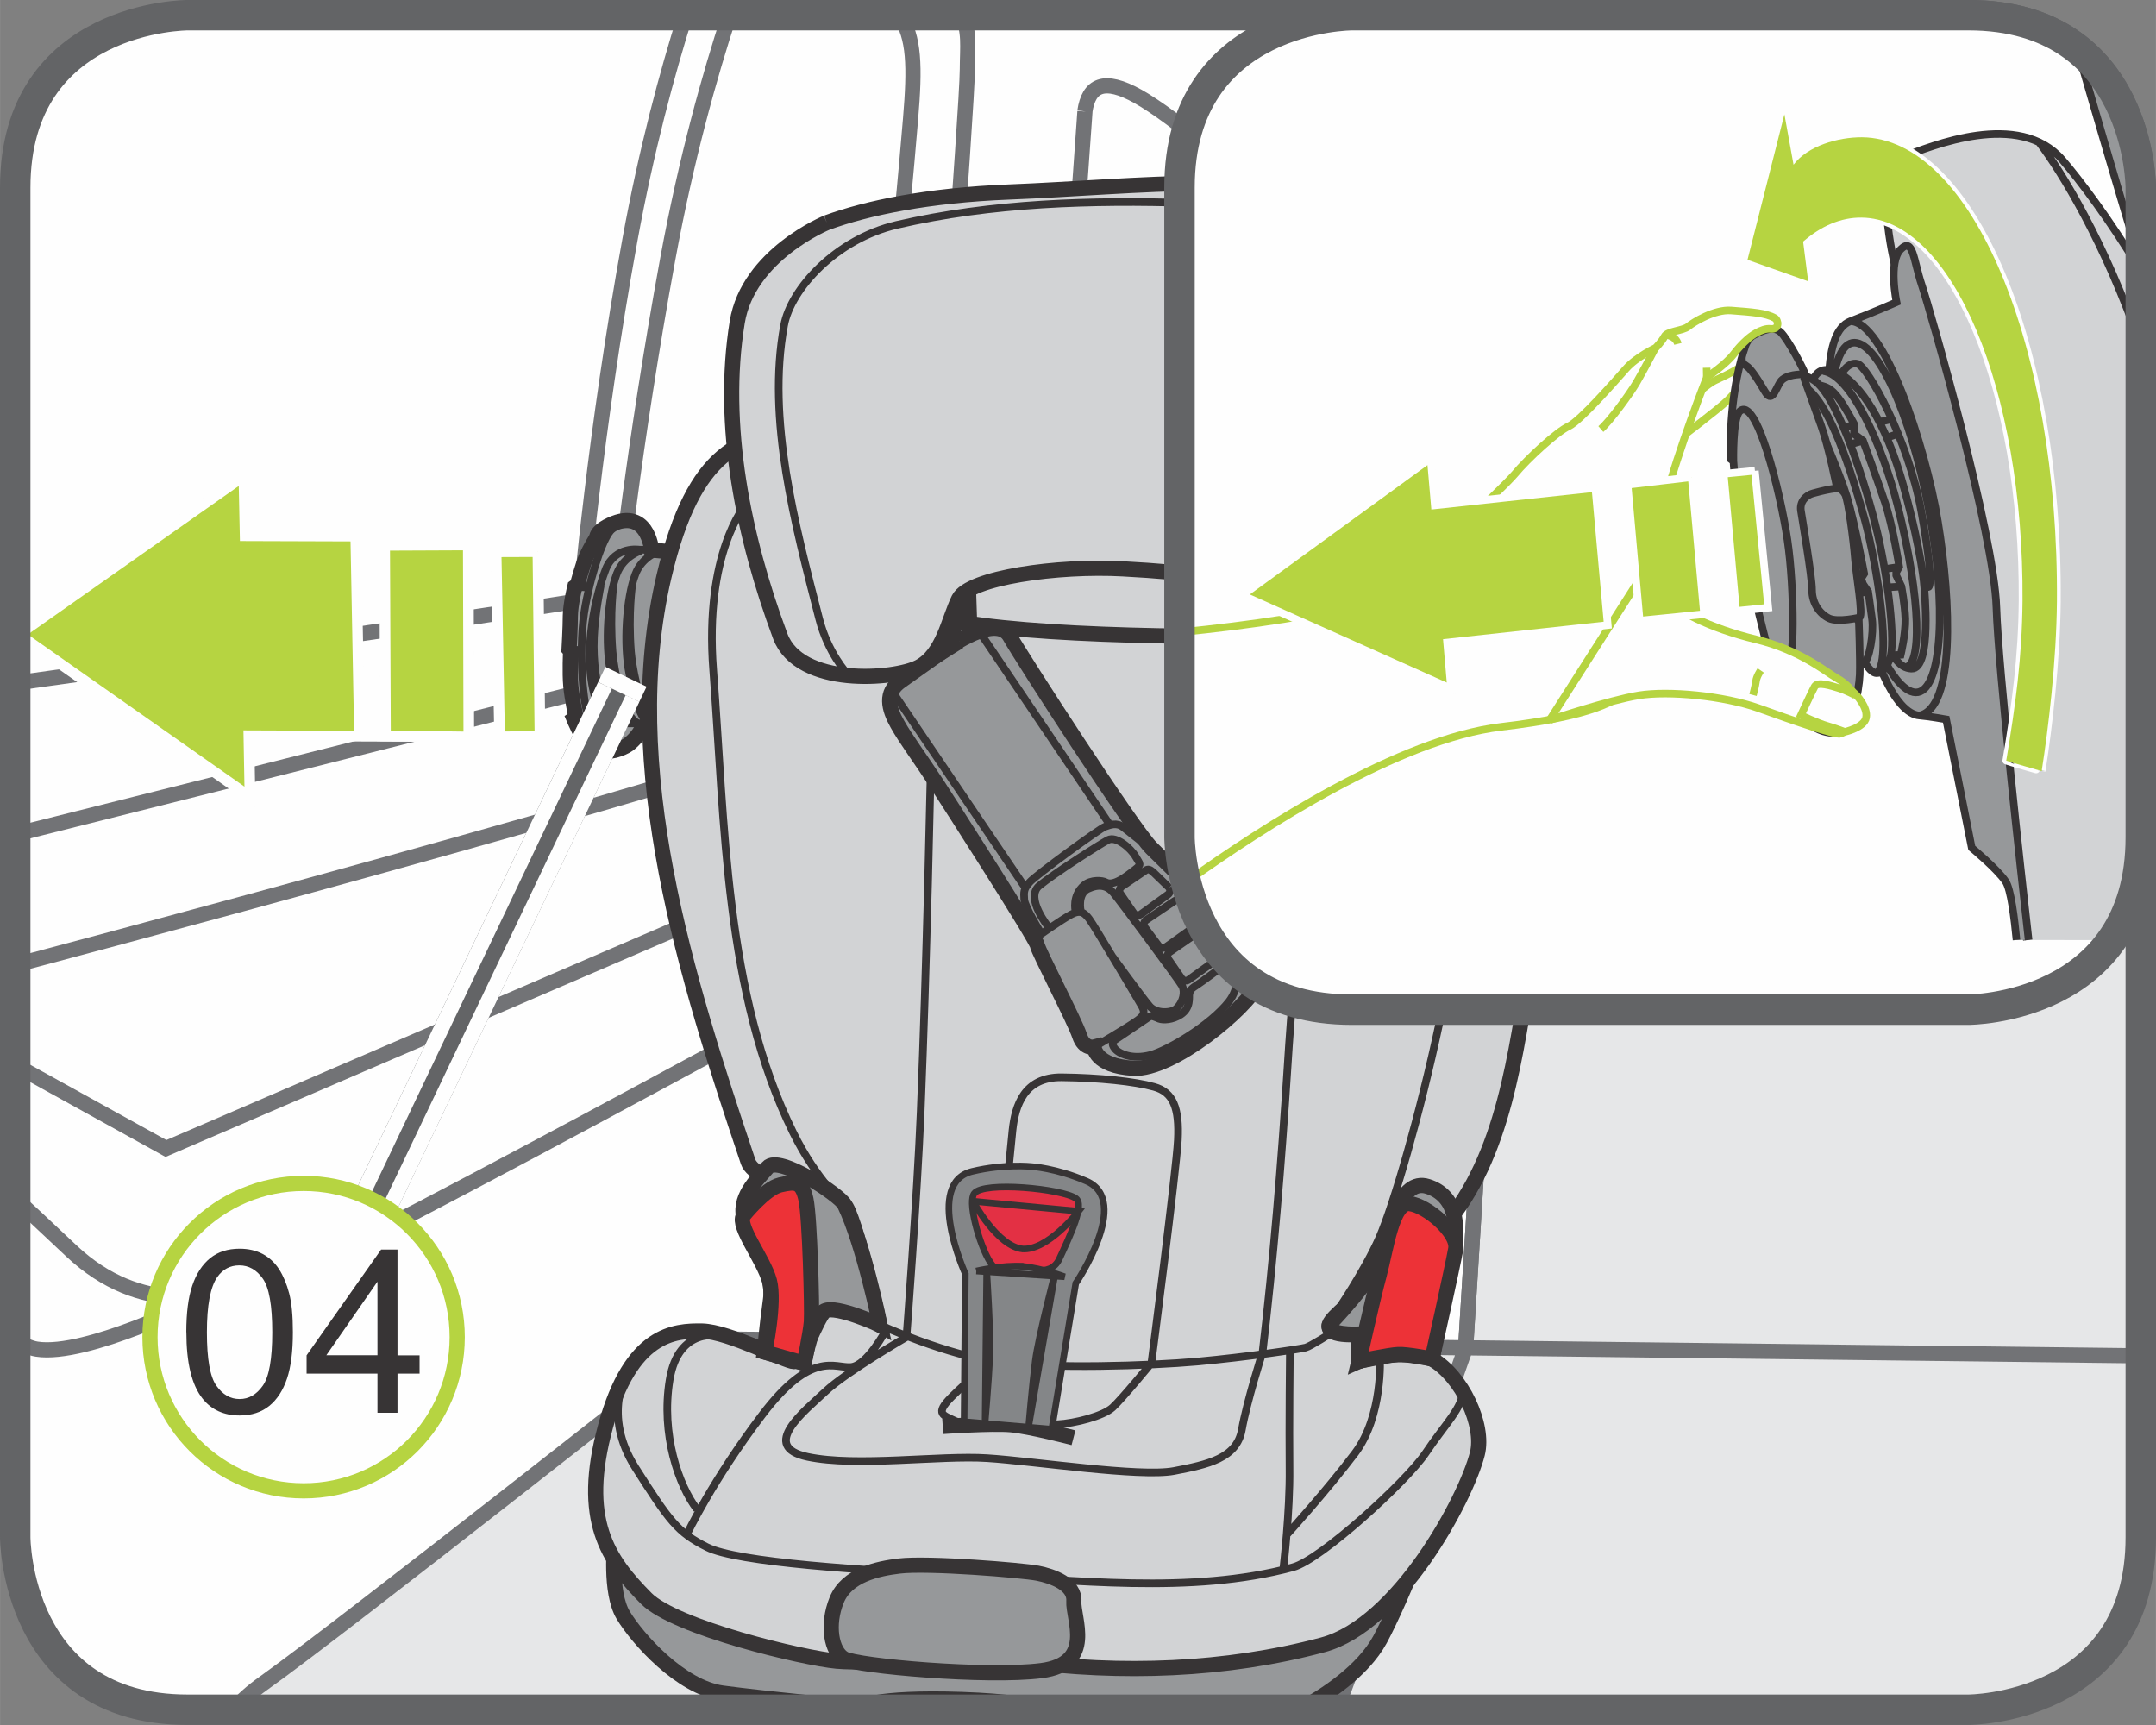 <?xml version="1.0" encoding="UTF-8"?>
<!DOCTYPE svg PUBLIC "-//W3C//DTD SVG 1.1//EN" "http://www.w3.org/Graphics/SVG/1.1/DTD/svg11.dtd">
<!-- Creator: CorelDRAW 2017 -->
<svg xmlns="http://www.w3.org/2000/svg" xml:space="preserve" width="25mm" height="20mm" version="1.1" style="shape-rendering:geometricPrecision; text-rendering:geometricPrecision; image-rendering:optimizeQuality; fill-rule:evenodd; clip-rule:evenodd"
viewBox="0 0 293.89 235.12"
 xmlns:xlink="http://www.w3.org/1999/xlink">
 <rect x="0" y="0" width="293.89" height="235.12" fill="#808080" stroke="none"/>
 <defs>
  <style type="text/css">
   <![CDATA[
    .str10 {stroke:#FEFEFE;stroke-width:1.03;stroke-miterlimit:4}
    .str7 {stroke:#373435;stroke-width:1.03;stroke-miterlimit:10}
    .str9 {stroke:#B6D441;stroke-width:1.03;stroke-miterlimit:10}
    .str8 {stroke:#B6D441;stroke-width:1.03;stroke-miterlimit:4}
    .str2 {stroke:#373435;stroke-width:1.04;stroke-miterlimit:10}
    .str13 {stroke:#FEFEFE;stroke-width:6.22;stroke-miterlimit:4}
    .str6 {stroke:#636466;stroke-width:4.15;stroke-miterlimit:4}
    .str3 {stroke:#FEFEFE;stroke-width:1.45;stroke-miterlimit:4}
    .str0 {stroke:#727376;stroke-width:2.07;stroke-miterlimit:10}
    .str1 {stroke:#373435;stroke-width:2.07;stroke-miterlimit:10}
    .str4 {stroke:#373435;stroke-width:2.07;stroke-miterlimit:4}
    .str14 {stroke:#B6D441;stroke-width:2.07;stroke-miterlimit:2.613}
    .str5 {stroke:#373435;stroke-width:0.9;stroke-miterlimit:4}
    .str11 {stroke:#636466;stroke-width:6.22;stroke-linejoin:bevel;stroke-miterlimit:4}
    .str12 {stroke:#FEFEFE;stroke-width:2.07;stroke-linejoin:bevel;stroke-miterlimit:4}
    .fil1 {fill:none;fill-rule:nonzero}
    .fil0 {fill:#FEFEFE;fill-rule:nonzero}
    .fil2 {fill:#E6E7E8;fill-rule:nonzero}
    .fil4 {fill:#D2D3D5;fill-rule:nonzero}
    .fil3 {fill:#96989A;fill-rule:nonzero}
    .fil7 {fill:#848688;fill-rule:nonzero}
    .fil9 {fill:#373435;fill-rule:nonzero}
    .fil8 {fill:#E33044;fill-rule:nonzero}
    .fil5 {fill:#ED3237;fill-rule:nonzero}
    .fil6 {fill:#B6D441;fill-rule:nonzero}
   ]]>
  </style>
 </defs>
 <g id="Слой_x0020_1">
  <path class="fil0" d="M25.58 2.07c0,0 -23.51,0 -23.51,23.51l0 183.95c0,0 0,23.51 23.51,23.51l242.73 0c0,0 23.51,0 23.51,-23.51l0 -183.95c0,0 0,-23.51 -23.51,-23.51l-242.73 0z"/>
  <path class="fil0" d="M131.31 2.07l145.15 1.13c15.36,4.68 15.37,22.39 15.37,22.39l0 183.94 0 0c0,23.51 -23.52,23.51 -23.52,23.51l-242.73 0 0 0c-23.51,0 -23.51,-23.51 -23.51,-23.51l0 -183.94 0 0c0,-23.52 23.51,-23.52 23.51,-23.52l105.72 0z"/>
  <path class="fil1 str0" d="M168.97 68.43c0,0 3.21,-36.18 15.57,-40.27 9.1,-3.02 65.42,-4.42 107.22,-3.74m0.06 43.18l-122.85 0.82m-37.92 -66.36c1.18,2.03 0.82,4.36 0.81,7.4 -0.01,5.16 -4.24,59.92 -4.24,63.54 -0,3.62 -0.01,8.26 -11.89,11.86 -6.5,1.96 -86.55,22.06 -113.66,28.86m0 17.81c29.4,-7.82 117.42,-31.51 120.87,-35.8 4.15,-5.16 4.68,-22.72 4.68,-22.72m-125.55 72.17l20.55 11.36 99.25 -42.72 0.5 16.02c0,0 -81.7,44.8 -87.38,45.83 -5.69,1.02 -15.72,3.83 -25.3,-5.2 -3.54,-3.34 -5.97,-5.61 -7.62,-7.12m25.16 13.87c0,0 -15.51,7.72 -22.21,6.67 -0.94,-0.14 -1.96,-0.63 -2.94,-1.35m0 -15.69c1.18,-0.67 1.93,-0.52 1.93,-0.52m143.87 -151.14c0.53,-3.6 2.6,-4.64 7.24,-2.05 4.64,2.59 16.51,11.91 16.51,16.56 0,4.65 -4.67,11.88 -5.71,18.59 -1.04,6.72 -3.64,19.62 -3.64,19.62l-18.61 6.69 4.22 -59.4m-54.47 -13.11c-2.48,7.89 -5.31,18.32 -7.55,30.57 -4.79,26.17 -6.8,49.6 -6.8,49.6m20.35 -80.17c-2.67,8.14 -5.88,19.52 -8.39,33.17 -4.8,26.15 -6.8,45.97 -6.8,45.97m-82.14 11.88c23.75,-3.31 105.79,-14.87 111.09,-17.52 6.2,-3.08 9.89,-46.99 10.94,-59.39 0.6,-7.11 0.52,-11.16 -1.5,-14.1"/>
  <path class="fil2" d="M182.16 233.04c0.15,-0.44 0.32,-0.88 0.5,-1.33 2.08,-5.16 17.13,-48.02 17.13,-48.02 0,0 6.88,-111.04 6.9,-116.73 0.02,-9.83 24.82,-12.38 43.42,-12.34 17.54,0.03 37.36,1.43 41.72,9.82l0 145.09 0 0c0,23.51 -23.52,23.51 -23.52,23.51l-86.15 0z"/>
  <path class="fil1 str0" d="M182.16 233.04c0.15,-0.44 0.32,-0.88 0.5,-1.33 2.08,-5.16 17.13,-48.02 17.13,-48.02 0,0 6.88,-111.04 6.9,-116.73 0.02,-9.83 24.82,-12.38 43.42,-12.34 17.54,0.03 37.36,1.43 41.72,9.82"/>
  <path class="fil2" d="M31.84 233.04c1.13,-1.26 2.48,-2.49 4.1,-3.63 10.87,-7.74 60.52,-46.93 60.52,-46.93l195.37 2.32 0 24.72 0 0c0,23.51 -23.52,23.51 -23.52,23.51l-236.47 0z"/>
  <path class="fil1 str0" d="M31.84 233.04c1.13,-1.26 2.48,-2.49 4.1,-3.63 10.87,-7.74 60.52,-46.93 60.52,-46.93l195.37 2.32m-109.67 48.24c0.15,-0.44 0.32,-0.88 0.5,-1.33 2.08,-5.16 17.13,-48.02 17.13,-48.02 0,0 6.88,-111.04 6.9,-116.73 0.02,-9.83 24.82,-12.38 43.42,-12.34 17.54,0.03 37.36,1.43 41.72,9.82"/>
  <path class="fil3" d="M212.3 73.65c0,0 4.07,-0.17 4.87,1.08 0.8,1.23 3.34,9.35 3.02,16.4 -0.34,7.04 -2.52,14.98 -4.66,15.91 -2.13,0.94 -6.64,0.39 -6.64,0.39 1.38,-13.47 2.04,-20.2 3.41,-33.78z"/>
  <path class="fil1 str1" d="M212.3 73.65c0,0 4.07,-0.17 4.87,1.08 0.8,1.23 3.34,9.35 3.02,16.4 -0.34,7.04 -2.52,14.98 -4.66,15.91 -2.13,0.94 -6.64,0.39 -6.64,0.39 1.38,-13.47 2.04,-20.2 3.41,-33.78"/>
  <path class="fil1 str2" d="M216.34 73.96c0,0 -1.05,1.29 -0.9,16.64 0.17,15.86 0.75,16.15 0.75,16.15m2.14 -28.78c-0.01,7.6 0.12,6.4 -0.07,11.58 -0.22,5.54 0.31,11.08 0.31,11.08"/>
  <path class="fil3" d="M215.51 84.97c1.12,0.23 1.69,0.36 2.84,0.6l-2.84 -0.6z"/>
  <path class="fil1 str1" d="M215.51 84.97c1.12,0.23 1.69,0.36 2.84,0.6l-2.84 -0.6"/>
  <path class="fil3" d="M215.77 93.74c1.04,-0.09 1.55,-0.14 2.61,-0.23l-2.61 0.23z"/>
  <path class="fil1 str1" d="M215.77 93.74c1.04,-0.09 1.55,-0.14 2.61,-0.23l-2.61 0.23"/>
  <path class="fil3" d="M218.16 78.76c-0.99,-0.59 -1.48,-0.87 -2.46,-1.46l2.46 1.46z"/>
  <path class="fil1 str1" d="M218.16 78.76c-0.99,-0.59 -1.48,-0.87 -2.46,-1.46l2.46 1.46"/>
  <path class="fil3" d="M218.24 100.25c-1.06,1.21 -1.59,1.82 -2.66,3.03l2.66 -3.03z"/>
  <path class="fil1 str1" d="M218.24 100.25c-1.06,1.21 -1.59,1.82 -2.66,3.03l2.66 -3.03"/>
  <path class="fil4" d="M132.22 86.6c-0.12,-3.77 -0.18,-5.67 -0.31,-9.46 0,0 13.73,-6.97 21.84,-6.93 8.12,0.02 22.96,2.94 22.96,2.94 0.55,7.66 0.86,11.49 1.46,19.12 -15.33,-1.8 -30.66,-3.69 -45.95,-5.66z"/>
  <path class="fil1 str1" d="M132.22 86.6c-0.12,-3.77 -0.18,-5.67 -0.31,-9.46 0,0 13.73,-6.97 21.84,-6.93 8.12,0.02 22.96,2.94 22.96,2.94 0.55,7.66 0.86,11.49 1.46,19.12 -15.33,-1.8 -30.66,-3.69 -45.95,-5.66"/>
  <path class="fil3" d="M87.73 98.71c-0.34,1.16 -1.41,2.28 -2.09,2.78 -0.42,0.29 -0.95,0.54 -1.87,0.8 -0.94,0.25 -2.75,-0.09 -3.6,-0.88 -0.87,-0.81 -1.95,-3.44 -1.95,-3.44 0.1,-0.07 0.17,-0.1 0.29,-0.18 0,0 -0.55,-2.65 -0.7,-4.25 -0.18,-1.89 -0.03,-4.8 -0.03,-4.8 -0.08,-0.1 -0.13,-0.15 -0.21,-0.24 0,0 0.17,-3.01 0.17,-4.55 0.02,-1.54 0.61,-3.97 0.61,-3.97 0.13,-0.1 0.21,-0.14 0.34,-0.24 0,0 0.73,-2.72 1.24,-3.89 0.5,-1.12 1.4,-2.59 1.4,-2.59 0,0 -0.02,-0.72 1.35,-1.47 5.61,-3.05 6.14,3.18 6.14,3.18 1.02,0.1 1.53,0.14 2.55,0.24 -0.27,9.6 -0.45,14.4 -0.84,23.98 -1.12,-0.18 -1.68,-0.27 -2.79,-0.48z"/>
  <path class="fil1 str1" d="M87.73 98.71c-0.34,1.16 -1.41,2.28 -2.09,2.78 -0.42,0.29 -0.95,0.54 -1.87,0.8 -0.94,0.25 -2.75,-0.09 -3.6,-0.88 -0.87,-0.81 -1.95,-3.44 -1.95,-3.44 0.1,-0.07 0.17,-0.1 0.29,-0.18 0,0 -0.55,-2.65 -0.7,-4.25 -0.18,-1.89 -0.03,-4.8 -0.03,-4.8 -0.08,-0.1 -0.13,-0.15 -0.21,-0.24 0,0 0.17,-3.01 0.17,-4.55 0.02,-1.54 0.61,-3.97 0.61,-3.97 0.13,-0.1 0.21,-0.14 0.34,-0.24 0,0 0.73,-2.72 1.24,-3.89 0.5,-1.12 1.4,-2.59 1.4,-2.59 0,0 -0.02,-0.72 1.35,-1.47 5.61,-3.05 6.14,3.18 6.14,3.18 1.02,0.1 1.53,0.14 2.55,0.24 -0.27,9.6 -0.45,14.4 -0.84,23.98 -1.12,-0.18 -1.68,-0.27 -2.79,-0.48"/>
  <path class="fil3" d="M83.8 210.25c0,0 -0.75,6.72 1.15,9.9 1.92,3.19 7.81,9.84 13.53,10.62 5.72,0.77 18.62,2 18.62,2 0,0 1.83,-1.55 14.07,-1.13 6.11,0.21 9.76,0.83 11.89,1.4l33.98 0c3.59,-1.85 8.78,-5.32 11.08,-9.58 3.07,-5.67 8.07,-18.78 8.07,-18.78 -37.49,1.97 -74.82,5.42 -112.39,5.56z"/>
  <path class="fil1 str1" d="M83.8 210.25c0,0 -0.75,6.72 1.15,9.9 1.92,3.19 7.81,9.84 13.53,10.62 5.72,0.77 18.62,2 18.62,2 0,0 1.83,-1.55 14.07,-1.13 6.11,0.21 9.76,0.83 11.89,1.4m33.98 0c3.59,-1.85 8.78,-5.32 11.08,-9.58 3.07,-5.67 8.07,-18.78 8.07,-18.78 -37.49,1.97 -74.82,5.42 -112.39,5.56"/>
  <path class="fil4" d="M122.46 60.81c2.86,2.31 6.02,23.59 8.7,24.02 13.36,2.16 38.83,2.19 56.88,1.59 3.79,-0.14 5.37,-22.11 8.93,-23.79 3.55,-1.68 11.16,-5.71 13.76,3.16 6.14,21.02 1.41,44.47 -2.07,65.39 -2.06,12.38 -3.63,26.39 -11.75,35.86 -2.74,3.21 -15.1,11.47 -15.7,13.47 -0.58,1.99 4.92,1.3 4.92,1.3 -0.36,1.51 -0.55,2.24 -0.91,3.75 0,0 5.91,-2.67 9.99,-0.31 4.08,2.35 7.17,8.98 6.17,12.91 -1.58,6.21 -10.75,23.27 -21.05,26.03 -13.28,3.55 -27.51,4.01 -41.22,2.21 -3.11,-0.4 -20.5,0.42 -25.04,0.02 -4.53,-0.41 -22.01,-4.56 -25.97,-8.54 -5.29,-5.33 -9.03,-10.73 -5.56,-23.47 3.47,-12.74 9.44,-13.04 13.15,-12.99 3.72,0.08 11.42,4.18 12.55,4.17 1.15,0 2.94,-5.62 4.18,-6.91 1.23,-1.26 1.93,-1.52 3.86,-0.28 1.94,1.25 3.68,2.24 3.68,2.24 0,0 -3.57,-15.42 -4.84,-16.42 -1.28,-1.01 -12.14,-2.88 -13.14,-5.86 -8.39,-24.92 -17.57,-53.75 -11.47,-79.8 4.11,-17.52 10.77,-19.28 18.82,-19.91 8.05,-0.63 11.87,1.16 13.12,2.17z"/>
  <path class="fil1 str1" d="M122.46 60.81c2.86,2.31 6.02,23.59 8.7,24.02 13.36,2.16 38.83,2.19 56.88,1.59 3.79,-0.14 5.37,-22.11 8.93,-23.79 3.55,-1.68 11.16,-5.71 13.76,3.16 6.14,21.02 1.41,44.47 -2.07,65.39 -2.06,12.38 -3.63,26.39 -11.75,35.86 -2.74,3.21 -15.1,11.47 -15.7,13.47 -0.58,1.99 4.92,1.3 4.92,1.3 -0.36,1.51 -0.55,2.24 -0.91,3.75 0,0 5.91,-2.67 9.99,-0.31 4.08,2.35 7.17,8.98 6.17,12.91 -1.58,6.21 -10.75,23.27 -21.05,26.03 -13.28,3.55 -27.51,4.01 -41.22,2.21 -3.11,-0.4 -20.5,0.42 -25.04,0.02 -4.53,-0.41 -22.01,-4.56 -25.97,-8.54 -5.29,-5.33 -9.03,-10.73 -5.56,-23.47 3.47,-12.74 9.44,-13.04 13.15,-12.99 3.72,0.08 11.42,4.18 12.55,4.17 1.15,0 2.94,-5.62 4.18,-6.91 1.23,-1.26 1.93,-1.52 3.86,-0.28 1.94,1.25 3.68,2.24 3.68,2.24 0,0 -3.57,-15.42 -4.84,-16.42 -1.28,-1.01 -12.14,-2.88 -13.14,-5.86 -8.39,-24.92 -17.57,-53.75 -11.47,-79.8 4.11,-17.52 10.77,-19.28 18.82,-19.91 8.05,-0.63 11.87,1.16 13.12,2.17"/>
  <path class="fil3" d="M115.13 164.19c-0.6,-1.25 -8.97,-6.83 -10.48,-5.07 -1.51,1.76 -4.24,4.26 -3.11,7.32 1.13,3.06 4.04,6.64 3.49,10.71 -0.56,4.06 -0.81,7.14 -0.81,7.14 2.16,0.62 3.22,0.93 5.37,1.53 0,0 1.18,-6.38 2.83,-7.16 1.65,-0.77 7.54,1.95 7.54,1.95 0,0 -2.21,-10.96 -4.84,-16.42z"/>
  <path class="fil1 str1" d="M115.13 164.19c-0.6,-1.25 -8.97,-6.83 -10.48,-5.07 -1.51,1.76 -4.24,4.26 -3.11,7.32 1.13,3.06 4.04,6.64 3.49,10.71 -0.56,4.06 -0.81,7.14 -0.81,7.14 2.16,0.62 3.22,0.93 5.37,1.53 0,0 1.18,-6.38 2.83,-7.16 1.65,-0.77 7.54,1.95 7.54,1.95 0,0 -2.21,-10.96 -4.84,-16.42"/>
  <path class="fil3" d="M181.22 180.51c0,0 5.95,-6.11 7.09,-9.59 1.14,-3.48 2.58,-10.38 6.29,-9.21 3.71,1.16 4.52,5.05 3.36,9.97 -1.18,4.93 -2.74,13.57 -2.74,13.57 0,0 -2.2,-0.68 -4.63,-0.61 -2.43,0.07 -5.36,0.92 -5.36,0.92 -0.06,-1.48 -0.1,-2.21 -0.14,-3.71 0,0 -4.44,0.16 -3.87,-1.34z"/>
  <path class="fil1 str1" d="M181.22 180.51c0,0 5.95,-6.11 7.09,-9.59 1.14,-3.48 2.58,-10.38 6.29,-9.21 3.71,1.16 4.52,5.05 3.36,9.97 -1.18,4.93 -2.74,13.57 -2.74,13.57 0,0 -2.2,-0.68 -4.63,-0.61 -2.43,0.07 -5.36,0.92 -5.36,0.92 -0.06,-1.48 -0.1,-2.21 -0.14,-3.71 0,0 -4.44,0.16 -3.87,-1.34"/>
  <path class="fil4" d="M112.7 30.35c5.5,-2.02 13.8,-3.74 24.82,-4.18 17.41,-0.68 36.28,-3.21 53.04,1.91 6.6,2.01 13.02,7.76 11.15,17.19 -2.53,12.64 -5.88,25.22 -10.49,37.26 -1.68,4.42 -4.32,9.27 -9.02,10.21 -4.69,0.95 -11.1,-1.09 -12.16,-3.94 -1.06,-2.84 -0.18,-6.64 0.02,-8.23 0.21,-1.58 -7.97,-2.55 -16.94,-3.03 -8.96,-0.5 -21.01,1.21 -22.44,4.1 -1.41,2.87 -2.1,7.52 -5.43,9.28 -3.33,1.74 -16.29,2.74 -18.89,-4.2 -5,-13.42 -8.16,-28.74 -5.87,-42.79 1.49,-9.22 12.21,-13.58 12.21,-13.58z"/>
  <path class="fil1 str1" d="M112.7 30.35c5.5,-2.02 13.8,-3.74 24.82,-4.18 17.41,-0.68 36.28,-3.21 53.04,1.91 6.6,2.01 13.02,7.76 11.15,17.19 -2.53,12.64 -5.88,25.22 -10.49,37.26 -1.68,4.42 -4.32,9.27 -9.02,10.21 -4.69,0.95 -11.1,-1.09 -12.16,-3.94 -1.06,-2.84 -0.18,-6.64 0.02,-8.23 0.21,-1.58 -7.97,-2.55 -16.94,-3.03 -8.96,-0.5 -21.01,1.21 -22.44,4.1 -1.41,2.87 -2.1,7.52 -5.43,9.28 -3.33,1.74 -16.29,2.74 -18.89,-4.2 -5,-13.42 -8.16,-28.74 -5.87,-42.79 1.49,-9.22 12.21,-13.58 12.21,-13.58"/>
  <path class="fil1 str2" d="M182.77 43.81c0,0 -4.57,15.23 -6,18.87 -1.42,3.64 -6.52,16.62 -6.71,17.89m-54.59 11.23c0,0 -2.6,-2.76 -3.8,-7.43 -3.29,-12.83 -7.17,-27.17 -4.79,-40.02 0.91,-4.97 7.08,-11.76 15.34,-13.69 12.95,-3.02 26.62,-3.4 39.88,-2.99 13.83,0.43 32.29,3.14 30.9,8.64 -3.71,14.83 -7.5,29.74 -12.1,44.12 -1.73,5.42 -3.01,11.53 -4.81,12.15m-74.54 -23.67c0,0 -5.56,6.48 -4.33,22.45 1.59,20.83 1.58,44.11 10.89,63 3.23,6.56 7.04,9.84 7.04,9.84m83.99 -102.42c0,0 3.65,2.78 3.26,12.66 -0.88,21.94 -1.73,43.93 -6.17,64.89 -2.67,12.53 -6.27,24.94 -8.24,29.43 -1.98,4.48 -5.85,10.15 -5.85,10.15m-54.94 -89.75c-0.42,20.81 -0.87,41.64 -1.7,62.37 -0.46,11.41 -1.94,30.71 -1.94,30.71m57.15 -88.87c-2.06,17.41 -4.13,34.93 -5.21,52.24 -0.83,12.95 -1.91,26.16 -3.45,39.19m-52.05 -4.18c0,0 9.18,4.15 16.33,5.06 7.16,0.89 20.16,0.5 26.94,-0.1 6.76,-0.62 14.05,-1.72 14.7,-1.9 0.68,-0.18 3.57,-2.04 3.57,-2.04m-96 5.45c0,0 -3.55,5.67 1.07,12.95 4.64,7.28 5.72,8.81 9.77,10.84 4.04,2.05 21.27,3.24 35.4,3.8 14.77,0.58 30.42,2.73 44.49,-1.07 3.76,-1.01 15.4,-11.62 18.04,-15.52 2.61,-3.92 5.21,-6.36 5.06,-8.57m-64.37 -3.84c0,0 2.64,-28.24 3.02,-31.63 0.36,-3.37 1.59,-7.26 6.69,-7.21 5.09,0.05 9.95,0.56 12.6,1.3 2.66,0.73 3.46,2.93 3.25,7.24 -0.22,4.32 -3.61,30.41 -3.61,30.41 0,0 -3.98,4.86 -5.28,6.05 -1.29,1.18 -5.15,2.17 -7.55,2.29 -2.42,0.09 -12.36,0.31 -13.92,-0.46 -1.56,-0.77 -2.87,-0.89 -0.5,-3.26 2.37,-2.36 5.32,-4.74 5.32,-4.74m-11.45 -3.43c0,0 -8.21,4.75 -11.04,7.41 -2.84,2.67 -9.08,7.52 -2.44,8.92 6.63,1.41 18.14,-0.24 24.47,0.18 6.33,0.4 20.83,2.62 25.46,1.75 4.64,-0.89 8.57,-1.73 9.26,-5.62 0.69,-3.89 2.77,-10.39 2.77,-10.39m-51.31 -3.15c0,0 -2.55,4.8 -4.74,4.99 -2.21,0.2 -5.33,-2.4 -12.1,6.51 -6.76,8.9 -10.21,16.17 -10.21,16.17m4.54 -26.91c0,0 -5.74,-1.43 -6.95,5.98 -1.22,7.4 1.26,14.44 3.72,17.63m80.83 -21.53c0,0 -0.11,10.24 -0.05,16.01 0.07,5.79 -0.82,13.4 -0.82,13.4m13.15 -28.57c0,0 0.44,7.91 -3.38,13.02 -3.85,5.1 -9.2,11 -9.2,11"/>
  <path class="fil5" d="M101.31 165.71c0,0 2.96,-3.72 5.05,-4.21 2.09,-0.48 2.96,-0.47 3.5,1.97 0.53,2.45 0.86,15.03 0.74,16.68 -0.13,1.63 -0.99,5.67 -0.99,5.67 -2.15,-0.6 -3.21,-0.9 -5.37,-1.53 0,0 1.43,-6.77 0.64,-9.72 -0.8,-2.95 -4.42,-7.4 -3.56,-8.86z"/>
  <path class="fil1 str1" d="M101.31 165.71c0,0 2.96,-3.72 5.05,-4.21 2.09,-0.48 2.96,-0.47 3.5,1.97 0.53,2.45 0.86,15.03 0.74,16.68 -0.13,1.63 -0.99,5.67 -0.99,5.67 -2.15,-0.6 -3.21,-0.9 -5.37,-1.53 0,0 1.43,-6.77 0.64,-9.72 -0.8,-2.95 -4.42,-7.4 -3.56,-8.86"/>
  <path class="fil5" d="M185.23 185.55c0,0 1.82,-8.25 2.77,-11.76 0.95,-3.52 1.77,-10 4.14,-9.74 2.37,0.26 6.69,3.96 6.3,6.17 -0.38,2.21 -3.23,15.01 -3.23,15.01 0,0 -3.41,-0.68 -4.63,-0.61 -1.2,0.05 -5.36,0.92 -5.36,0.92z"/>
  <path class="fil1 str1" d="M185.23 185.55c0,0 1.82,-8.25 2.77,-11.76 0.95,-3.52 1.77,-10 4.14,-9.74 2.37,0.26 6.69,3.96 6.3,6.17 -0.38,2.21 -3.23,15.01 -3.23,15.01 0,0 -3.41,-0.68 -4.63,-0.61 -1.2,0.05 -5.36,0.92 -5.36,0.92"/>
  <path class="fil1 str2" d="M87.41 75.04c0,0 -2.38,0.72 -3.32,3.13 -1.27,3.29 -1.67,9.69 -0.82,13.62 0.72,3.39 1.54,6.51 3.18,6.77m-1.78 0.2c0,0 -1.53,0.56 -2.82,-3.84 -0.48,-1.61 -1.05,-4.54 -0.89,-8.09 0.14,-3.31 0.93,-7.05 0.93,-7.05m3.55 18.72c-0.24,0.14 -1.63,0.44 -2.18,0.29 -0.81,-0.25 -1.81,-1.93 -2.43,-4.87 -1.43,-6.77 0.97,-14.42 1.75,-16.37 1.29,-3.17 4.56,-2.63 4.56,-2.63 1.26,0.03 1.91,0.04 3.16,0.08m-7.17 27.3c0,0 -1.24,-0.09 -3.02,-4.93 -0.67,-1.84 -1.32,-9.46 -0.32,-14.81 1,-5.35 2.62,-9.53 3.58,-10.37 0.97,-0.84 2.76,-1.16 3.11,-1.07m-2.82 8.43c0,0 -0.59,3.89 -0.17,9.23 0.16,2.21 1.38,8.92 3.48,9.8m2.95 -23.49c0,0 -2.38,0.72 -3.3,3.15 -1.27,3.28 -1.65,9.7 -0.83,13.63 0.73,3.39 1.61,6.4 2.76,6.77m-2.36 -19.01c0,0 -0.6,3.9 -0.18,9.23 0.15,1.8 0.98,6.61 2.39,8.8m-6.83 -25c0.59,-0.06 0.89,-0.09 1.48,-0.14m-4.71 7.48c0.75,0.02 1.13,0.03 1.88,0.06m-2.66 8.45c0.68,0.05 1.01,0.07 1.69,0.11m-1.03 9.36c0.84,0.05 1.25,0.08 2.09,0.11m4.78 0.51c1.48,0 2.21,0 3.67,0"/>
  <path class="fil3" d="M122.59 213.45c3.92,-0.47 16.76,0.58 18.85,0.98 2.08,0.41 5.1,1.51 4.94,3.82 -0.16,2.31 2.95,8.51 -4.44,9.46 -7.39,0.95 -25.11,-0.63 -26.87,-1.62 -1.75,-0.98 -2.41,-4.6 -1.02,-8 1.38,-3.4 5.55,-4.28 8.54,-4.64z"/>
  <path class="fil1 str1" d="M122.59 213.45c3.92,-0.47 16.76,0.58 18.85,0.98 2.08,0.41 5.1,1.51 4.94,3.82 -0.16,2.31 2.95,8.51 -4.44,9.46 -7.39,0.95 -25.11,-0.63 -26.87,-1.62 -1.75,-0.98 -2.41,-4.6 -1.02,-8 1.38,-3.4 5.55,-4.28 8.54,-4.64"/>
  <path class="fil2" d="M229.46 45.28c0,0 6.71,-2.05 19.63,-2.02 12.91,0.02 21.69,2.09 21.69,2.09 0,0 2.02,22.23 1,26.36 -1.05,4.12 -1.05,5.16 -6.73,5.66 -5.69,0.51 -27.37,-0.04 -32.04,-0.05 -4.65,0 -3.61,-4.14 -4.63,-9.3 -1.04,-5.17 1.07,-22.73 1.07,-22.73z"/>
  <path class="fil1 str0" d="M229.46 45.28c0,0 6.71,-2.05 19.63,-2.02 12.91,0.02 21.69,2.09 21.69,2.09 0,0 2.02,22.23 1,26.36 -1.05,4.12 -1.05,5.16 -6.73,5.66 -5.69,0.51 -27.37,-0.04 -32.04,-0.05 -4.65,0 -3.61,-4.14 -4.63,-9.3 -1.04,-5.17 1.07,-22.73 1.07,-22.73"/>
  <path class="fil3" d="M127.92 89.2c3.21,-2.35 8.19,-5.2 9.75,-2.42 1.55,2.77 16.63,26.12 19.27,28.8 2.64,2.66 16.14,15.21 14.54,18.57 -1.6,3.34 -11.67,11.75 -16.98,11.46 -5.31,-0.31 -5.36,-2.9 -5.36,-2.9 0,0 -1.37,0.36 -1.99,-1.56 -0.62,-1.93 -5.62,-11.49 -5.75,-12.31 -0.1,-0.82 -11.91,-19.26 -13.75,-22.08 -2.26,-3.46 -4.17,-5.99 -5.33,-8.07 -1.17,-2.07 -1.78,-4.28 0.46,-5.85 2.22,-1.56 5.14,-3.64 5.14,-3.64z"/>
  <path class="fil1 str1" d="M127.92 89.2c3.21,-2.35 8.19,-5.2 9.75,-2.42 1.55,2.77 16.63,26.12 19.27,28.8 2.64,2.66 16.14,15.21 14.54,18.57 -1.6,3.34 -11.67,11.75 -16.98,11.46 -5.31,-0.31 -5.36,-2.9 -5.36,-2.9 0,0 -1.37,0.36 -1.99,-1.56 -0.62,-1.93 -5.62,-11.49 -5.75,-12.31 -0.1,-0.82 -11.91,-19.26 -13.75,-22.08 -2.26,-3.46 -4.17,-5.99 -5.33,-8.07 -1.17,-2.07 -1.78,-4.28 0.46,-5.85 2.22,-1.56 5.14,-3.64 5.14,-3.64"/>
  <path class="fil1 str2" d="M140.89 128.02c0,0 3.9,-2.74 5.15,-3.39 1.24,-0.66 1.78,-0.22 2.43,0.62 0.65,0.84 6.73,11.11 7.12,11.8 0.39,0.7 0.59,1.21 -0.51,2 -1.33,0.97 -5.94,3.66 -5.94,3.66m-15.63 -56.6l17.79 26.33m-29.73 -18.3l18.1 26.73m2.19 6.25c0,0 -2.18,-3.52 -2.24,-4.51 -0.06,-0.99 -0.12,-1.41 0.73,-2.36 0.85,-0.97 9.62,-7.36 10.27,-7.57 0.67,-0.23 1.59,-0.63 2.48,0.07 0.87,0.68 3.38,2.65 4.01,3.25m-9.79 8.17c0,0 -0.51,-2.31 0.99,-3.02 1.5,-0.69 2.57,-0.48 3.44,0.53 0.87,1.02 9.01,11.98 9.4,12.72 0.39,0.76 0.19,2.16 -0.83,3.1 -0.6,0.56 -2.66,0.74 -3.61,-0.35 -0.95,-1.09 -5.05,-6.74 -5.05,-6.74m-8.69 -3.98c0,0 -3.32,-4.05 -1.3,-5.71 2.03,-1.67 8.16,-5.59 9.34,-6.22 1.16,-0.62 3.17,1.17 3.79,2.26 0.62,1.09 0.87,1.01 -0.14,1.81 -1.02,0.78 -2.87,2.3 -3.91,1.69 -0.45,-0.27 -2.05,-0.4 -2.98,0.4 -1.68,1.42 -1.17,3.5 -1.17,3.5m12.77 -3.16c0.22,0.31 0.12,0.75 -0.2,0.96l-3.68 2.67c-0.34,0.22 -0.77,0.12 -0.97,-0.2l-1.81 -2.63c-0.21,-0.32 -0.12,-0.75 0.21,-0.97l3.26 -2.21c0.32,-0.2 0.58,-0.1 0.97,0.22l2.23 2.15m3.79 4.29c0.21,0.32 0.09,0.77 -0.27,0.98l-3.95 2.81c-0.36,0.24 -0.81,0.15 -1.03,-0.17l-1.89 -2.53c-0.21,-0.32 -0.1,-0.78 0.27,-1l3.79 -2.56c0.36,-0.22 0.64,-0.15 1.03,0.17l2.05 2.3m3.71 3.96c0.21,0.32 0.12,0.75 -0.21,0.96l-4.65 3.35c-0.32,0.22 -0.76,0.12 -0.97,-0.21l-1.8 -2.61c-0.22,-0.33 -0.12,-0.76 0.2,-0.97l4.56 -3.16c0.32,-0.21 0.59,-0.11 0.97,0.22l1.9 2.41m-14.79 12.45c0.32,-0.2 4.24,-2.87 4.58,-3.09 0.33,-0.22 0.88,0.09 1.33,0.27 0.55,0.2 1.82,0.17 2.95,-0.57 1.41,-0.93 1.09,-2.36 1.17,-2.78 0.08,-0.43 0.15,-0.68 0.85,-1.12 0.7,-0.43 4.06,-2.97 4.49,-3.25 0.43,-0.3 1.08,0.09 1.23,0.58 0.15,0.49 0.23,2.99 -1.16,4.78 -2.56,3.28 -8.39,6.67 -10.66,7.29 -2.62,0.7 -4.41,-0.21 -4.92,-0.88 -0.5,-0.66 -0.29,-0.95 0.15,-1.24"/>
  <polygon class="fil3" points="130.75,87.43 129.36,85.34 127.92,89.2 "/>
  <polyline class="fil1 str1" points="130.75,87.43 129.36,85.34 127.92,89.2 130.75,87.43 "/>
  <polygon class="fil6" points="49,100.34 48.49,73.07 33.41,73.02 33.24,64.86 2.53,86.48 34.07,108.63 33.92,100.28 62.37,100.39 "/>
  <polyline class="fil1 str3" points="49,100.34 48.49,73.07 33.41,73.02 33.24,64.86 2.53,86.48 34.07,108.63 33.92,100.28 62.37,100.39 49,100.34 "/>
  <polygon class="fil6" points="63.9,100.45 63.83,74.28 52.43,74.33 52.54,100.3 "/>
  <polyline class="fil1 str3" points="63.9,100.45 63.83,74.28 52.43,74.33 52.54,100.3 63.9,100.45 "/>
  <polygon class="fil6" points="73.32,75.19 67.62,75.21 68.1,100.43 73.6,100.39 "/>
  <polyline class="fil1 str3" points="73.32,75.19 67.62,75.21 68.1,100.43 73.6,100.39 73.32,75.19 "/>
  <path class="fil1 str4" d="M128.51 194.43c0,0 6.67,-0.46 9.26,-0.24 2.58,0.22 8.56,1.78 8.56,1.78"/>
  <path class="fil7" d="M143.37 194.8l3.27 -19.88c0,0 7.66,-11.24 1.46,-13.93 -4.14,-1.79 -7.53,-1.99 -7.53,-1.99 0,0 -3.65,-0.39 -8.04,0.66 -6.58,1.58 -0.94,13.97 -0.94,13.97l-0.17 20.15 11.94 1.02z"/>
  <path class="fil1 str5" d="M143.37 194.8l3.27 -19.88c0,0 7.66,-11.24 1.46,-13.93 -4.14,-1.79 -7.53,-1.99 -7.53,-1.99 0,0 -3.65,-0.39 -8.04,0.66 -6.58,1.58 -0.94,13.97 -0.94,13.97l-0.17 20.15 11.94 1.02"/>
  <path class="fil7" d="M134.5 173.23c0,0 0.57,8.51 0.42,11.74 -0.15,3.24 -0.64,8.92 -0.64,8.92l0.22 -20.67z"/>
  <path class="fil1 str5" d="M134.5 173.23c0,0 0.57,8.51 0.42,11.74 -0.15,3.24 -0.64,8.92 -0.64,8.92l0.22 -20.67"/>
  <path class="fil7" d="M143.85 173.38c0,0 -2.33,8.91 -2.73,12.12 -0.41,3.21 -0.9,8.9 -0.9,8.9l3.63 -21.02z"/>
  <path class="fil1 str5" d="M143.85 173.38c0,0 -2.33,8.91 -2.73,12.12 -0.41,3.21 -0.9,8.9 -0.9,8.9l3.63 -21.02"/>
  <path class="fil8" d="M135.96 172.83c-1.1,0.34 -3.35,-5.74 -3.43,-8.75 -0.01,-0.63 0.06,-1.13 0.27,-1.41 1.26,-1.7 12.03,-0.65 13.86,0.68 1.2,0.87 -0.71,4.89 -2.27,8.26 -1.28,2.75 -5.03,1 -5.03,1l-3.4 0.23z"/>
  <path class="fil1 str5" d="M135.96 172.83c-1.1,0.34 -3.35,-5.74 -3.43,-8.75 -0.01,-0.63 0.06,-1.13 0.27,-1.41 1.26,-1.7 12.03,-0.65 13.86,0.68 1.2,0.87 -0.71,4.89 -2.27,8.26 -1.28,2.75 -5.03,1 -5.03,1l-3.4 0.23"/>
  <path class="fil7" d="M133.07 173.24c0,0 3.71,-0.85 6.3,-0.63 2.58,0.22 5.74,1.41 5.74,1.41l-12.03 -0.78z"/>
  <path class="fil1 str5" d="M133.07 173.24c0,0 3.71,-0.85 6.3,-0.63 2.58,0.22 5.74,1.41 5.74,1.41l-12.03 -0.78"/>
  <path class="fil8" d="M132.63 163.72c0,0 3.33,6.22 6.82,6.52l-0.13 -0.01c3.48,0.3 7.71,-5.14 7.71,-5.14l-14.39 -1.36z"/>
  <path class="fil1 str5" d="M132.63 163.72c0,0 3.33,6.22 6.82,6.52l-0.13 -0.01c3.48,0.3 7.71,-5.14 7.71,-5.14l-14.39 -1.36"/>
  <path class="fil1 str6" d="M25.58 2.07c0,0 -23.51,0 -23.51,23.51l0 183.95c0,0 0,23.51 23.51,23.51l242.73 0c0,0 23.51,0 23.51,-23.51l0 -183.95c0,0 0,-23.51 -23.51,-23.51l-242.73 0z"/>
  <path class="fil0" d="M184.29 2.07c0,0 -23.51,0 -23.51,23.51l0 88.53c0,0 0,23.51 23.51,23.51l84.02 0c0,0 23.51,0 23.51,-23.51l0 -88.53c0,0 0,-23.51 -23.51,-23.51l-84.02 0z"/>
  <path class="fil4" d="M284.43 7.76c2.36,7.34 4.93,15.14 7.39,22.27l0 -4.44c0,0 -0,-10.87 -7.39,-17.83z"/>
  <path class="fil1 str7" d="M284.43 7.76c2.36,7.34 4.93,15.14 7.39,22.27"/>
  <path class="fil3" d="M283.15 6.65c2.79,9.63 5.98,20.64 8.67,29.35l0 -10.41c0,0 0,-12.1 -8.67,-18.94z"/>
  <path class="fil1 str7" d="M283.15 6.65c2.79,9.63 5.98,20.64 8.67,29.35"/>
  <path class="fil4" d="M258.28 36.14c0,0 -3.16,-13.1 0.94,-14.69 4.1,-1.57 16.02,-6.49 21.91,0.34 2.37,2.76 6.42,8.1 10.69,15.16l0 77.16 0 0c0,6.14 -1.61,10.68 -3.97,14.03l-11.56 -0.02 -18.01 -91.98z"/>
  <path class="fil1 str7" d="M258.28 36.14c0,0 -3.16,-13.1 0.94,-14.69 4.1,-1.57 16.02,-6.49 21.91,0.34 2.37,2.76 6.42,8.1 10.69,15.16m-15.53 91.17l-18.01 -91.98m19.72 -16.69c3.01,3.97 8.92,13.54 13.83,27.73"/>
  <path class="fil0" d="M228.51 60.11c0,0 5.86,-4.42 7.01,-5.57 1.14,-1.15 2.35,-2.7 2.35,-2.7l0.88 -6.94 -8.3 5.97 -1.94 9.23z"/>
  <path class="fil1 str8" d="M228.51 60.11c0,0 5.86,-4.42 7.01,-5.57 1.14,-1.15 2.35,-2.7 2.35,-2.7l0.88 -6.94 -8.3 5.97 -1.94 9.23"/>
  <path class="fil1 str9" d="M230.54 54.39c0,0 2.11,-2.05 3.42,-2.62 1.3,-0.57 3.99,-1.97 4.23,-2.53"/>
  <path class="fil3" d="M274.88 128.12c-0.28,-2.92 -0.77,-6.91 -1.48,-7.97 -1.16,-1.72 -4.62,-4.58 -4.62,-4.58l-3.49 -17.52c0,0 -2.47,-0.43 -3.64,-0.52 -3.08,-0.22 -7.37,-6.94 -10.85,-29.22 -2.17,-13.86 -2.31,-23.08 1.42,-24.52 3.73,-1.45 6.31,-2.6 6.31,-2.6 0,0 -1.16,-5.46 0.56,-7.2 1.72,-1.72 1.72,1.44 2.88,4.88 1.16,3.45 9.86,33.88 10.17,43.93 0.26,8.37 3.36,36.19 4.39,45.32l-1.65 -0z"/>
  <path class="fil1 str7" d="M274.88 128.12c-0.28,-2.92 -0.77,-6.91 -1.48,-7.97 -1.16,-1.72 -4.62,-4.58 -4.62,-4.58l-3.49 -17.52c0,0 -2.47,-0.43 -3.64,-0.52 -3.08,-0.22 -7.37,-6.94 -10.85,-29.22 -2.17,-13.86 -2.31,-23.08 1.42,-24.52 3.73,-1.45 6.31,-2.6 6.31,-2.6 0,0 -1.16,-5.46 0.56,-7.2 1.72,-1.72 1.72,1.44 2.88,4.88 1.16,3.45 9.86,33.88 10.17,43.93 0.26,8.37 3.36,36.19 4.39,45.32m-24.32 -84.33c4.55,-0.14 10.25,16.83 11.96,27.33 1.81,11 2.31,25.45 -2.53,26.41m1.28 -28.11c2.46,13.14 1.8,24.32 -1.47,24.93 -3.28,0.61 -7.95,-9.54 -10.41,-22.69 -2.47,-13.14 -1.81,-24.31 1.46,-24.93 3.29,-0.61 7.94,9.55 10.42,22.69"/>
  <path class="fil3" d="M245.65 51.02l1.53 0.71c0,0 0.47,-1.43 1.9,-1.31 1.42,0.12 1.9,0.59 1.9,0.59 0,0 0.94,-1.78 2.24,-1.42 1.31,0.34 6.9,10.17 8.7,20.22 1.81,10.07 0.97,10.2 0.97,10.2l-0.59 -0.01c0,0 1.12,11.29 -1.75,11.14 -1.72,-0.09 -2.31,-1.8 -2.72,-1.82 -0.11,-0.02 -0.62,2.43 -2.01,2.43 -0.83,0.01 -1.66,-1.54 -1.66,-1.54l-0.95 0 -7.56 -39.18z"/>
  <path class="fil1 str7" d="M245.65 51.02l1.53 0.71c0,0 0.47,-1.43 1.9,-1.31 1.42,0.12 1.9,0.59 1.9,0.59 0,0 0.94,-1.78 2.24,-1.42 1.31,0.34 6.9,10.17 8.7,20.22 1.81,10.07 0.97,10.2 0.97,10.2l-0.59 -0.01c0,0 1.12,11.29 -1.75,11.14 -1.72,-0.09 -2.31,-1.8 -2.72,-1.82 -0.11,-0.02 -0.62,2.43 -2.01,2.43 -0.83,0.01 -1.66,-1.54 -1.66,-1.54l-0.95 0 -7.56 -39.18m5.33 -0.02c2.39,1.46 5.95,5.84 8.6,15.62 2.46,9.04 2.72,13.37 2.72,13.37m-2.71 10.93c2.39,0.22 2.36,-9.1 -0.94,-22.09 -2,-7.9 -6.28,-17.76 -10.13,-18.27m-1.52 1.12c3.1,1.44 6.86,12.8 8.62,19.73 1.77,6.94 2.85,16.55 1.97,18.42m-10.99 -36.68c2.39,2.14 4.91,7.9 7.56,17.57 1.74,6.32 3.77,19.43 1.65,21.03m-1.66 -1.54c0.65,-0.2 1.29,-3.93 1.04,-5.79 -0.24,-1.87 -0.53,-3.79 -0.53,-3.79l-0.71 -1.05 -0.24 -0.75 0.41 -0.65c0,0 -1.31,-7.04 -2.36,-10.48 -1.06,-3.43 -3.82,-9.67 -3.82,-9.67m9.88 31.29l1.28 -0.08c0,0 0.68,-2.92 0.63,-4.89 -0.07,-1.98 -0.54,-4.43 -0.54,-4.43l-0.71 -1.51 0 -0.41 0.41 -0.75c0,0 -0.84,-5.48 -1.95,-8.8 -1.11,-3.31 -2.98,-8.39 -2.98,-8.39l-1.24 -0.93 0.06 -1.28c0,0 -1.17,-2.28 -2.17,-3.61 -0.99,-1.33 -1.68,-1.51 -2.51,-1.74m10.51 6.67l-1.46 0.48m-0.88 -2.16l1.52 -0.34m-5.01 0.7l-1.52 0.48m2.7 1.73l-1.7 0.48m6.64 16.72l-1.98 0.29m2.27 2.38l-1.92 0.12m-3.14 -1.86l-1.76 0.18m2.29 2.28l-1.64 0.23"/>
  <path class="fil3" d="M237.36 72.74c-0.72,-4.9 -1.07,-9.88 -1.07,-9.88l-0.35 -0.26c0,0 -0.09,-2.9 0.07,-5.25 0.42,-6.12 1.81,-9.89 1.81,-9.89 0,0 0.26,-1.23 1.22,-1.76 0.95,-0.51 2.61,-1.4 3.67,-0.44 1.05,0.97 3.33,5.41 3.33,5.69 0,0.25 -0.08,0.7 -0.08,0.7 0,0 1.23,3.41 2.29,6.37 1.06,2.97 2.15,8.47 2.15,8.47 0,0 0.68,0.09 1.11,0.88 0.44,0.78 1.16,6.37 1.34,8.74 0.18,2.36 1.15,7.69 0.63,8.05 -0.53,0.35 -0.09,0.52 -0.09,0.52 0,0 0.19,4.99 0.12,7.26 -0.09,2.27 -1.13,7.89 -3.22,7.97 -5.16,0.19 -8.15,-6.89 -9.82,-13.44 -1.68,-6.56 -3.1,-13.72 -3.1,-13.72z"/>
  <path class="fil1 str7" d="M237.36 72.74c-0.72,-4.9 -1.07,-9.88 -1.07,-9.88l-0.35 -0.26c0,0 -0.09,-2.9 0.07,-5.25 0.42,-6.12 1.81,-9.89 1.81,-9.89 0,0 0.26,-1.23 1.22,-1.76 0.95,-0.51 2.61,-1.4 3.67,-0.44 1.05,0.97 3.33,5.41 3.33,5.69 0,0.25 -0.08,0.7 -0.08,0.7 0,0 1.23,3.41 2.29,6.37 1.06,2.97 2.15,8.47 2.15,8.47 0,0 0.68,0.09 1.11,0.88 0.44,0.78 1.16,6.37 1.34,8.74 0.18,2.36 1.15,7.69 0.63,8.05 -0.53,0.35 -0.09,0.52 -0.09,0.52 0,0 0.19,4.99 0.12,7.26 -0.09,2.27 -1.13,7.89 -3.22,7.97 -5.16,0.19 -8.15,-6.89 -9.82,-13.44 -1.68,-6.56 -3.1,-13.72 -3.1,-13.72m8.29 -21.72c0,0 -2.32,-0.07 -3.01,1.07 -0.7,1.14 -1.12,2.89 -2.09,1.22 -0.97,-1.65 -1.93,-3.13 -2.55,-3.48 -0.61,-0.36 -0.61,-0.79 -0.53,-1.39m16.01 35.72c0,0 -2.97,0.71 -4.2,0.1 -1.22,-0.61 -2.27,-2 -2.28,-3.84 0,-1.83 -1.33,-9.61 -1.52,-10.84 -0.18,-1.22 0.69,-2.09 1.65,-2.35 0.97,-0.27 4.03,-1.07 4.2,-0.46m-15.05 -3.89c0,0 -0.13,-5.87 0.86,-6.82 2.26,-2.19 5.53,10.91 6.51,17.55 0.98,6.64 1.01,17.84 -0.13,17.75 -1.13,-0.08 -2.01,-1.48 -2.01,-1.48"/>
  <path class="fil0" d="M161.66 120.27c10.48,-7.51 29.14,-19.56 42.98,-21.2 23.97,-2.84 16.95,-8.1 19.03,-12.48 2.09,-4.38 1.61,-11.86 3.23,-18.1 1.94,-7.41 5.77,-17.08 5.77,-17.08 0,0 2.62,-1.76 3.67,-3.16 1.05,-1.39 2.09,-2.21 2.09,-2.21 0,0 1.65,-1.37 2.93,-1.22 1.25,0.13 1.09,-1.19 0.56,-1.47 -1.22,-0.69 -3.09,-0.81 -5.95,-1.03 -2.29,-0.17 -5.14,1.6 -5.86,2.2 -0.68,0.56 -2.86,0.62 -3.21,1.33 -0.35,0.69 -1.21,1.56 -1.21,1.56 0,0 -2.63,1.24 -4.02,2.82 -1.4,1.57 -6.28,7.18 -7.85,7.88 -1.57,0.71 -5.58,4.39 -7.33,6.5 -1.75,2.1 -17.15,16.61 -19.19,17.19 -7.1,2.02 -16.89,3.42 -26.51,4.39l0 27.94c0,0 0,2.64 0.89,6.16z"/>
  <path class="fil1 str8" d="M161.66 120.27c10.48,-7.51 29.14,-19.56 42.98,-21.2 23.97,-2.84 16.95,-8.1 19.03,-12.48 2.09,-4.38 1.61,-11.86 3.23,-18.1 1.94,-7.41 5.77,-17.08 5.77,-17.08 0,0 2.62,-1.76 3.67,-3.16 1.05,-1.39 2.09,-2.21 2.09,-2.21 0,0 1.65,-1.37 2.93,-1.22 1.25,0.13 1.09,-1.19 0.56,-1.47 -1.22,-0.69 -3.09,-0.81 -5.95,-1.03 -2.29,-0.17 -5.14,1.6 -5.86,2.2 -0.68,0.56 -2.86,0.62 -3.21,1.33 -0.35,0.69 -1.21,1.56 -1.21,1.56 0,0 -2.63,1.24 -4.02,2.82 -1.4,1.57 -6.28,7.18 -7.85,7.88 -1.57,0.71 -5.58,4.39 -7.33,6.5 -1.75,2.1 -17.15,16.61 -19.19,17.19 -7.1,2.02 -16.89,3.42 -26.51,4.39"/>
  <path class="fil0" d="M211.24 98.15c0,0 8.08,-2.71 12.15,-3.37 4.07,-0.66 11.57,0.06 16.31,1.74 4.73,1.71 10.62,3.74 11.19,3.49l0.56 -0.25c0,0 2.69,-0.58 2.93,-1.97 0.24,-1.38 -1.32,-3.1 -1.64,-3.34 -0.32,-0.25 -0.9,-1.22 -2.37,-2.03 -1.47,-0.82 -4.98,-3.82 -11.02,-5.27 -6.04,-1.46 -11.6,-4.05 -12.34,-6.17 -0.73,-2.11 -1.39,-5.37 -1.39,-5.37l-14.39 22.54z"/>
  <path class="fil1 str8" d="M211.24 98.15c0,0 8.08,-2.71 12.15,-3.37 4.07,-0.66 11.57,0.06 16.31,1.74 4.73,1.71 10.62,3.74 11.19,3.49l0.56 -0.25c0,0 2.69,-0.58 2.93,-1.97 0.24,-1.38 -1.32,-3.1 -1.64,-3.34 -0.32,-0.25 -0.9,-1.22 -2.37,-2.03 -1.47,-0.82 -4.98,-3.82 -11.02,-5.27 -6.04,-1.46 -11.6,-4.05 -12.34,-6.17 -0.73,-2.11 -1.39,-5.37 -1.39,-5.37l-14.39 22.54"/>
  <path class="fil1 str9" d="M252.91 94.78c0,0 -1.15,-0.65 -2.2,-0.97 -1.07,-0.32 -2.94,-0.96 -3.35,-0.23 -0.4,0.73 -1.87,3.91 -1.87,3.91 0,0 2.21,1.06 3.6,1.46 1.38,0.4 2.37,0.81 2.37,0.81m-11.45 -8.38c0,0 -0.57,0.82 -0.64,1.48 -0.08,0.65 -0.41,1.87 -0.41,1.87m-13.3 -47.33c0,0 -1.66,3.16 -2.56,4.71 -0.9,1.55 -3.65,5.31 -4.88,6.37m14.44 -7.08l-0.02 -1.28m-5.48 -4.48c0,0 1.3,0.17 1.56,1.23"/>
  <path class="fil6" d="M278.31 105.09c0.9,-5.71 2.01,-14.97 2.08,-23.13 0.26,-34.82 -11.62,-63.12 -26.58,-63.25 -3.27,-0.01 -7.38,1.16 -9.34,3.76l0.02 0.01 -1.25 -6.9 -5.03 19.83 8.27 2.93 -0.69 -5.41c2.48,-2.15 5.16,-3.29 7.94,-3.27 12.35,0.09 22.17,23.49 21.97,52.24 -0.07,7.77 -0.95,14.19 -2.22,21.78 -0.02,0.03 4.83,1.44 4.83,1.41z"/>
  <path class="fil1 str10" d="M278.31 105.09c0.9,-5.71 2.01,-14.97 2.08,-23.13 0.26,-34.82 -11.62,-63.12 -26.58,-63.25 -3.27,-0.01 -7.38,1.16 -9.34,3.76l0.02 0.01 -1.25 -6.9 -5.03 19.83 8.27 2.93 -0.69 -5.41c2.48,-2.15 5.16,-3.29 7.94,-3.27 12.35,0.09 22.17,23.49 21.97,52.24 -0.07,7.77 -0.95,14.19 -2.22,21.78 -0.02,0.03 4.83,1.44 4.83,1.41"/>
  <path class="fil6" d="M278.31 105.09c0.9,-5.71 2.01,-14.97 2.08,-23.13 0.26,-34.82 -11.62,-63.12 -26.58,-63.25 -3.27,-0.01 -7.38,1.16 -9.34,3.76l0.02 0.01 -1.25 -6.9 -5.03 19.83 8.27 2.93 -0.69 -5.41c2.48,-2.15 5.16,-3.29 7.94,-3.27 12.35,0.09 22.17,23.49 21.97,52.24 -0.07,7.77 -0.95,14.19 -2.22,21.78 -0.02,0.03 4.83,1.44 4.83,1.41z"/>
  <path class="fil6" d="M239.22 64.16l-4.26 0.42 1.7 18.7 4.38 -0.45 -1.82 -18.66zm-8.63 0.87l-8.73 1.03 1.65 18.53 8.78 -0.89 -1.69 -18.67zm-13.13 1.47l-21.89 2.37 -0.56 -6.44 -25.67 18.69 28.45 12.73 -0.54 -6.28 21.9 -2.38 -1.69 -18.69z"/>
  <path class="fil1 str10" d="M239.22 64.16l-4.26 0.42 1.7 18.7 4.38 -0.45 -1.82 -18.66m-8.63 0.87l-8.73 1.03 1.65 18.53 8.78 -0.89 -1.69 -18.67m-13.13 1.47l-21.89 2.37 -0.56 -6.44 -25.67 18.69 28.45 12.73 -0.54 -6.28 21.9 -2.38 -1.69 -18.69"/>
  <path class="fil1 str6" d="M184.29 2.07c0,0 -23.51,0 -23.51,23.51l0 88.53c0,0 0,23.51 23.51,23.51l84.02 0c0,0 23.51,0 23.51,-23.51l0 -88.53c0,0 0,-23.51 -23.51,-23.51l-84.02 0z"/>
  <line class="fil1 str11" x1="84.34" y1="94.31" x2="35.13" y2= "197.48" />
  <line class="fil1 str12" x1="86.22" y1="95.2" x2="37.01" y2= "198.37" />
  <line class="fil1 str12" x1="82.47" y1="93.42" x2="33.26" y2= "196.59" />
  <line class="fil1 str13" x1="84.34" y1="94.31" x2="85.33" y2= "92.25" />
  <path class="fil0" d="M62.32 182.25c0,11.57 -9.36,20.95 -20.93,20.95 -11.57,0 -20.95,-9.38 -20.95,-20.95 0,-11.56 9.38,-20.95 20.95,-20.95 11.57,0 20.93,9.39 20.93,20.95z"/>
  <path class="fil1 str14" d="M62.32 182.25c0,11.57 -9.36,20.95 -20.93,20.95 -11.57,0 -20.95,-9.38 -20.95,-20.95 0,-11.56 9.38,-20.95 20.95,-20.95 11.57,0 20.93,9.39 20.93,20.95z"/>
  <path class="fil9" d="M25.39 181.58c0,-2.64 0.27,-4.75 0.82,-6.36 0.54,-1.6 1.35,-2.85 2.42,-3.72 1.07,-0.87 2.41,-1.3 4.03,-1.3 1.19,0 2.24,0.24 3.15,0.72 0.9,0.49 1.64,1.17 2.23,2.08 0.58,0.91 1.04,2.01 1.38,3.31 0.34,1.3 0.5,3.06 0.5,5.27 0,2.61 -0.26,4.72 -0.8,6.32 -0.54,1.6 -1.34,2.85 -2.41,3.72 -1.07,0.87 -2.42,1.31 -4.05,1.31 -2.14,0 -3.84,-0.77 -5.06,-2.31 -1.47,-1.85 -2.2,-4.87 -2.2,-9.05zm2.81 0c0,3.65 0.43,6.08 1.29,7.29 0.86,1.21 1.9,1.82 3.17,1.82 1.25,0 2.31,-0.61 3.16,-1.82 0.86,-1.21 1.29,-3.64 1.29,-7.28 0,-3.67 -0.43,-6.1 -1.29,-7.31 -0.85,-1.21 -1.92,-1.81 -3.2,-1.81 -1.25,0 -2.26,0.53 -3.01,1.6 -0.94,1.36 -1.41,3.86 -1.41,7.52zm23.25 10.98l0 -5.33 -9.66 0 0 -2.5 10.16 -14.42 2.23 0 0 14.42 3.01 0 0 2.5 -3.01 0 0 5.33 -2.73 0zm0 -7.84l0 -10.03 -6.97 10.03 6.97 0z"/>
 </g>
</svg>
